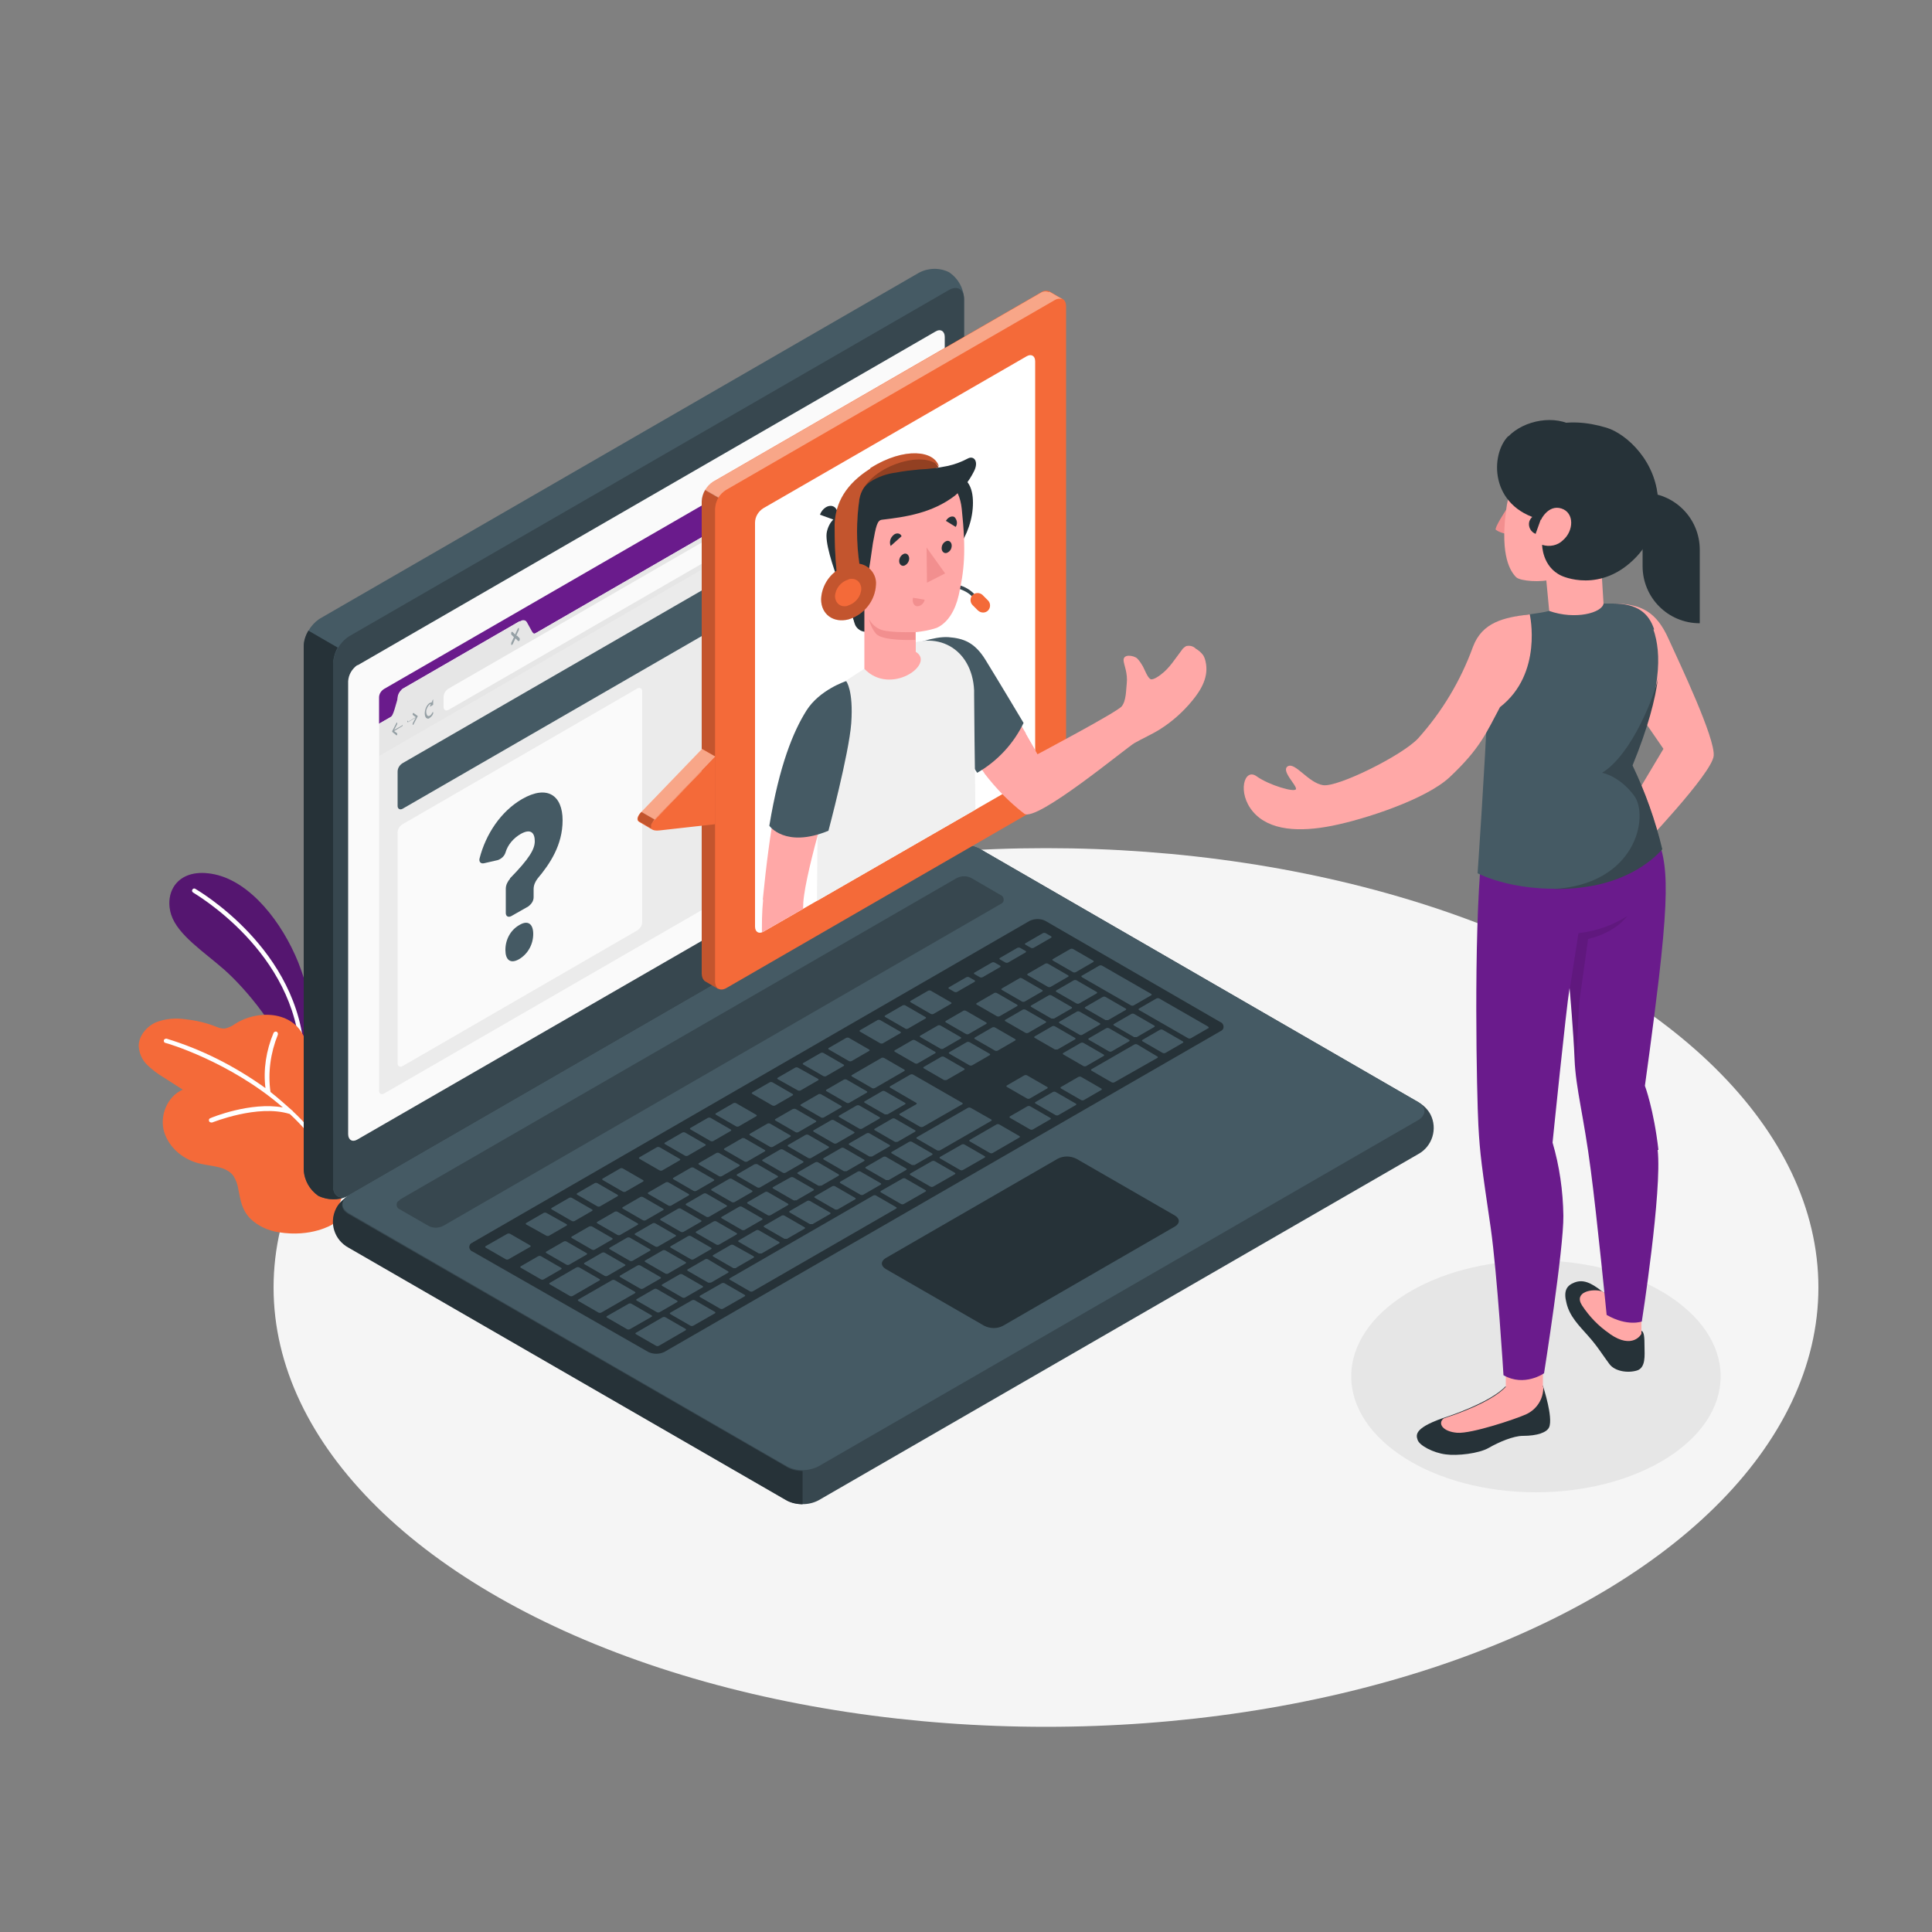 <?xml version="1.0" encoding="UTF-8"?>
<svg id="Layer_1" data-name="Layer 1" xmlns="http://www.w3.org/2000/svg" xmlns:xlink="http://www.w3.org/1999/xlink" version="1.1" viewBox="0 0 500 500">
  <rect x="0" y="0" width="500" height="500" fill="#808080" stroke="none"/>
  <defs>
    <style>
      .cls-1 {
        fill: #f5f5f5;
      }

      .cls-1, .cls-2, .cls-3, .cls-4, .cls-5, .cls-6, .cls-7, .cls-8, .cls-9, .cls-10, .cls-11, .cls-12, .cls-13, .cls-14, .cls-15, .cls-16, .cls-17, .cls-18, .cls-19, .cls-20 {
        stroke-width: 0px;
      }

      .cls-2, .cls-8, .cls-12, .cls-16, .cls-20 {
        isolation: isolate;
      }

      .cls-2, .cls-9 {
        fill: #455a64;
      }

      .cls-2, .cls-21 {
        opacity: .5;
      }

      .cls-3 {
        fill: #37474f;
      }

      .cls-4 {
        fill: #ebebeb;
      }

      .cls-5 {
        fill: #6a1b8c;
      }

      .cls-6 {
        fill: #f28f8f;
      }

      .cls-22 {
        clip-path: url(#clippath);
      }

      .cls-7, .cls-23 {
        fill: none;
      }

      .cls-8, .cls-12, .cls-13, .cls-16 {
        fill: #000;
      }

      .cls-8, .cls-24 {
        opacity: .2;
      }

      .cls-10 {
        fill: #263238;
      }

      .cls-11 {
        fill: #fafafa;
      }

      .cls-12 {
        opacity: .1;
      }

      .cls-14 {
        fill: #f0f0f0;
      }

      .cls-15 {
        fill: #f46a39;
      }

      .cls-16, .cls-20 {
        opacity: .4;
      }

      .cls-23 {
        stroke: #e0e0e0;
        stroke-miterlimit: 10;
        stroke-width: .7px;
      }

      .cls-17 {
        fill: #ffa8a7;
      }

      .cls-18, .cls-20 {
        fill: #fff;
      }

      .cls-19 {
        fill: #e6e6e6;
      }
    </style>
    <clipPath id="clippath">
      <path class="cls-7" d="M197.6,131.5l68.1-39.3c1.2-.7,2.2-.1,2.2,1.3v104.6c0,1.6-.9,3-2.2,3.8l-68.1,39.2c-1.2.7-2.2.1-2.2-1.3v-104.5c0-1.6.9-3,2.2-3.8Z"/>
    </clipPath>
  </defs>
  <g id="freepik--Floor--inject-178">
    <ellipse id="freepik--floor--inject-178" class="cls-1" cx="270.7" cy="333.2" rx="199.9" ry="113.7"/>
  </g>
  <g id="freepik--Shadow--inject-178">
    <ellipse id="freepik--shadow--inject-178" class="cls-19" cx="397.5" cy="356.2" rx="47.8" ry="30"/>
  </g>
  <g id="freepik--Plants--inject-178">
    <path class="cls-5" d="M81.9,269.2c-.6-6.9-2.2-13.7-4.7-20.1-4.2-10.4-12.3-20.8-21.6-22.8s-13.2,4.3-11.3,10.4c1.7,5.3,8.6,9.7,13.8,14.3s15,15.8,17.7,26.5l5.2.6.7-8.9Z"/>
    <g class="cls-24">
      <path class="cls-13" d="M81.9,269.2c-.6-6.9-2.2-13.7-4.7-20.1-4.2-10.4-12.3-20.8-21.6-22.8s-13.2,4.3-11.3,10.4c1.7,5.3,8.6,9.7,13.8,14.3s15,15.8,17.7,26.5l5.2.6.7-8.9Z"/>
    </g>
    <path class="cls-18" d="M78.3,274c-.3,0-.6-.2-.6-.6-1-27.1-27.5-42.2-27.7-42.4-.3-.2-.4-.5-.2-.8.2-.3.5-.3.7-.2.3.2,27.3,15.6,28.3,43.4,0,.3-.2.6-.6.6h0Z"/>
    <path class="cls-15" d="M86,316.9s-5.4,3.4-13.9,2c-2.7-.4-5.3-1.6-7.3-3.5-2.2-2.3-2.5-4.5-3.1-7.5-.2-1.3-.6-2.5-1.3-3.6-1.9-2.5-5.4-2.4-8.4-3.1-4.3-.9-8.2-4-9.5-8.2s.8-9.3,4.8-11l-5-3.2c-1.5-.9-3-2-4.3-3.3-1.3-1.3-2-3-2.1-4.8,0-2.6,2-5,4.4-6.1,2.5-1,5.2-1.2,7.8-.8,2.7.3,5.3.9,7.8,1.9.7.3,1.4.5,2.2.5,1-.2,1.9-.6,2.7-1.2,5.7-3.7,15-3.5,18,3.6.4,1,.7,2.2,1.2,3.2,1.8,3.8,6.7,2.7,10,4.5,2,1.3,3.4,3.4,3.7,5.8.6,3.8-.4,8.1-1.1,11.8s-1.6,7.2-2.6,10.7c-.8,2.9-1.7,5.8-2.7,8.7-.2.6-.7,3.2-1.2,3.5Z"/>
    <path class="cls-18" d="M89.4,308.1c-2.8-7.8-7.5-14.8-13.6-20.5,0-.1-.2-.2-.3-.3-1.8-1.6-3.6-3.2-5.5-4.7-.7-5,0-10.1,1.9-14.8.1-.3,0-.6-.3-.8-.3-.1-.6,0-.8.3-1.9,4.5-2.7,9.5-2.1,14.3-7.8-5.6-16.4-10-25.6-12.8-.3,0-.6.1-.7.4,0,.3,0,.6.4.7,0,0,0,0,0,0,.2,0,16.7,4.8,30.4,16.7-8.4-1.5-18.4,2.6-18.8,2.8-.3.1-.4.4-.3.7,0,.2.3.4.6.4,0,0,.1,0,.2,0,.1,0,11.8-4.8,20.1-2.2,6,5.5,10.6,12.4,13.5,20.1,0,.2.3.4.5.4h.2c.3-.1.4-.4.3-.7,0,0,0,0,0,0Z"/>
  </g>
  <g id="freepik--Device--inject-178">
    <g id="freepik--Laptop--inject-178">
      <path class="cls-3" d="M86.2,316.1c.2,2.8,1.7,5.3,4.1,6.7l113.4,65.5c2.5,1.3,5.6,1.3,8.1,0l155.2-89.6c3.7-2,5.1-6.6,3.2-10.3-.7-1.3-1.8-2.4-3.2-3.2l-113.4-65.5c-2.5-1.3-5.5-1.3-8.1,0l-155.2,89.6c-2.3,1.5-3.9,4-4.1,6.7Z"/>
      <path class="cls-10" d="M207.7,380.5v8.8c-1.4,0-2.8-.3-4-.9l-113.5-65.5c-3.7-2-5.1-6.5-3.2-10.2.6-1.2,1.6-2.2,2.8-2.9-1.8,1.3-1.7,3.2.4,4.4l113.5,65.5c1.2.7,2.6,1,4,1Z"/>
      <path class="cls-9" d="M82.4,309.5c-2.3-1.6-3.7-4.1-3.8-6.9v-135.4c.2-2.8,1.7-5.4,4-7l155.2-89.6c2.4-1.3,5.4-1.4,7.9-.1,2.3,1.6,3.7,4.1,3.8,6.9v135.4c-.2,2.8-1.7,5.4-4,7l-155.2,89.6c-2.4,1.3-5.4,1.3-7.9.1Z"/>
      <path class="cls-10" d="M89.8,309.6c-2.4,1.1-5,1-7.4-.1-2.3-1.6-3.7-4.1-3.8-6.9v-135.4c0-1.4.5-2.8,1.2-4l7.6,4.4h0c-.7,1.2-1.1,2.6-1.2,4v135.4c0,2.4,1.6,3.5,3.6,2.6Z"/>
      <path class="cls-3" d="M86.2,171.7v135.3c0,2.6,1.9,3.6,4.1,2.3l155.2-89.6c2.4-1.6,3.9-4.2,4-7V77.4c0-2.6-1.8-3.6-4-2.3l-155.2,89.6c-2.4,1.6-3.9,4.2-4.1,7Z"/>
      <path class="cls-9" d="M90.3,314l113.4,65.5c2.5,1.3,5.5,1.3,8.1,0l155.2-89.6c2.2-1.3,2.2-3.4,0-4.7l-113.4-65.5c-2.5-1.3-5.5-1.3-8.1,0l-155.2,89.6c-2.2,1.3-2.2,3.4,0,4.7Z"/>
      <path class="cls-11" d="M92.5,172.2l149.6-86.4c1.3-.8,2.4-.1,2.4,1.4v117.2c0,1.7-1,3.3-2.4,4.2l-149.6,86.3c-1.3.8-2.4.1-2.4-1.4v-117.2c.1-1.7,1-3.2,2.4-4.2Z"/>
      <path class="cls-3" d="M103.4,310.5l144.1-83.2c1.3-.7,2.8-.7,4,0l7.4,4.3c.6.2,1,.9.8,1.6-.1.4-.4.6-.8.8l-144.1,83.2c-1.3.7-2.8.7-4,0l-7.3-4.2c-.6-.2-1-.9-.8-1.6.1-.4.4-.6.8-.8Z"/>
      <path class="cls-10" d="M122.4,321.5l144.1-83.2c1.3-.6,2.8-.6,4,0l45.3,26.2c.6.2,1,.9.8,1.6-.1.4-.4.6-.8.8l-143.9,83c-1.3.6-2.8.6-4.1,0l-45.5-26c-.6-.2-1-.9-.8-1.5.1-.4.4-.7.8-.8Z"/>
      <path class="cls-9" d="M251.6,275.7l4.5-2.6c.2-.1.2-.3,0-.4l-5.2-3c-.2-.1-.5-.1-.7,0l-4.5,2.6c-.2.1-.2.3,0,.4l5.2,3c.2.1.5.1.7,0ZM242.7,265.4l-4.5,2.6c-.2.1-.2.3,0,.4l5.2,3c.2.1.5.1.7,0l4.5-2.6c.2-.1.2-.3,0-.4l-5.2-3c-.2-.1-.5-.1-.7,0h0ZM228.1,273.8l-7.6,4.4c-.2.1-.2.3,0,.4l5.2,3c.2.1.5.1.7,0l7.6-4.4c.2-.1.2-.3,0-.4l-5.2-3c-.2-.1-.5-.1-.8,0ZM236.1,269.2l-4.5,2.6c-.2.1-.2.3,0,.4l5.2,3c.2.1.5.1.7,0l4.5-2.6c.2-.1.2-.3,0-.4l-5.2-3c-.2-.1-.5-.1-.7,0ZM218.4,279.4l-4.5,2.6c-.2.1-.2.3,0,.4l5.2,3c.2.1.5.1.7,0l4.5-2.6c.2-.1.2-.3,0-.4l-5.2-3c-.2-.1-.5-.1-.7,0h0ZM211.8,283.2l-4.5,2.6c-.2.1-.2.3,0,.4l5.2,3c.2.1.5.1.7,0l4.5-2.6c.2-.1.2-.3,0-.4l-5.2-3c-.2-.1-.5-.1-.8,0h0ZM232.3,295.5l4.5-2.6c.2-.1.2-.3,0-.4l-5.2-3c-.2-.1-.5-.1-.7,0l-4.5,2.6c-.2.1-.2.3,0,.4l5.2,3c.2.1.5,0,.7,0h0ZM225.7,299.3l4.5-2.6c.2-.1.2-.3,0-.4l-5.2-3c-.2-.1-.5-.1-.7,0l-4.5,2.6c-.2.1-.2.3,0,.4l5.2,3c.2,0,.5,0,.7,0h0ZM219.1,303.1l4.5-2.6c.2-.1.2-.3,0-.4l-5.2-3c-.2-.1-.5-.1-.7,0l-4.5,2.6c-.2.1-.2.3,0,.4l5.2,3c.2,0,.5,0,.7,0h0ZM212.5,306.9l4.5-2.6c.2-.1.2-.3,0-.4l-5.3-3.1c-.2-.1-.5-.1-.7,0l-4.5,2.6c-.2.1-.2.3,0,.4l5.2,3c.2.1.5.1.8,0h0ZM245,279.5l4.5-2.6c.2-.1.2-.3,0-.4l-5.2-3c-.2-.1-.5-.1-.7,0l-4.5,2.6c-.2.1-.2.3,0,.4l5.2,3c.2.1.5,0,.7,0h0ZM238.9,291.6l10.1-5.8c.2-.1.2-.3,0-.4l-12.7-7.3c-.2-.1-.5-.1-.7,0l-5.2,3c-.2.1-.2.3,0,.4l6.7,3.9c.2.1.2.3,0,.4l-4.2,2.4c-.2.1-.2.3,0,.4l5.2,3c.2.1.5.1.8,0h0ZM205.2,287l-4.5,2.6c-.2.1-.2.3,0,.4l5.2,3c.2.1.5.1.7,0l4.5-2.6c.2-.1.2-.3,0-.4l-5.2-3c-.2-.1-.5,0-.7,0h0ZM198.6,290.8l-4.5,2.6c-.2.1-.2.3,0,.4l5.2,3c.2.1.5.1.7,0l4.5-2.6c.2-.1.2-.3,0-.4l-5.2-3c-.2-.1-.5-.1-.7,0h0ZM165.7,333.5c.2.1.5.1.7,0l4.5-2.6c.2-.1.2-.3,0-.4l-5.2-3c-.2-.1-.5-.1-.7,0l-4.5,2.6c-.2.1-.2.3,0,.4l5.2,3ZM145.9,321.3l-4.5,2.6c-.2.1-.2.3,0,.4l5.2,3c.2.1.5.1.7,0l4.5-2.6c.2-.1.2-.3,0-.4l-5.2-3c-.2-.1-.5-.1-.7,0ZM156.5,330.2c.2.1.5.1.7,0l4.5-2.6c.2-.1.2-.3,0-.4l-5.2-3c-.2-.1-.5-.1-.7,0l-4.5,2.6c-.2.1-.2.3,0,.4l5.2,3ZM177.3,335.8l4.5-2.6c.2-.1.2-.3,0-.4l-5.2-3c-.2-.1-.5-.1-.7,0l-4.5,2.6c-.2.1-.2.3,0,.4l5.2,3c.2.1.5.1.7,0h0ZM170,339.6c.2.1.5.1.7,0l4.5-2.6c.2-.1.2-.3,0-.4l-5.2-3c-.2-.1-.5-.1-.7,0l-4.5,2.6c-.2.1-.2.3,0,.4l5.2,3ZM152.5,317.4l-4.5,2.6c-.2.1-.2.3,0,.4l5.2,3c.2.1.5.1.7,0l4.5-2.6c.2-.1.2-.3,0-.4l-5.2-3c-.2-.1-.5,0-.7,0h0ZM185.4,298.4l-4.5,2.6c-.2.1-.2.3,0,.4l5.2,3c.2.1.5.1.7,0l4.5-2.6c.2-.1.2-.3,0-.4l-5.2-3c-.2-.1-.5-.1-.7,0h0ZM159.1,313.6l-4.5,2.6c-.2.1-.2.3,0,.4l5.2,3c.2.1.5.1.7,0l4.5-2.6c.2-.1.2-.3,0-.4l-5.2-3c-.2-.1-.5-.1-.7,0ZM192,294.6l-4.5,2.6c-.2.1-.2.3,0,.4l5.2,3c.2.1.5.1.7,0l4.5-2.6c.2-.1.2-.3,0-.4l-5.2-3c-.2-.1-.5-.1-.8,0h0ZM178.8,302.2l-4.5,2.6c-.2.1-.2.3,0,.4l5.2,3c.2.1.5.1.7,0l4.5-2.6c.2-.1.2-.3,0-.4l-5.2-3c-.2-.1-.5-.1-.7,0h0ZM172.3,306l-4.5,2.6c-.2.1-.2.3,0,.4l5.2,3c.2.1.5.1.7,0l4.5-2.6c.2-.1.2-.3,0-.4l-5.2-3c-.2-.1-.5-.1-.7,0h0ZM165.7,309.8l-4.5,2.6c-.2.1-.2.3,0,.4l5.2,3c.2.1.5.1.7,0l4.5-2.6c.2-.1.2-.3,0-.4l-5.2-3c-.2-.1-.5-.1-.7,0h0ZM199.4,314.5l4.5-2.6c.2-.1.2-.3,0-.4l-5.2-3c-.2-.1-.5-.1-.7,0l-4.5,2.6c-.2.1-.2.3,0,.4l5.2,3c.2.1.5.1.7,0h0ZM257.3,257l-4.5,2.6c-.2.1-.2.3,0,.4l5.2,3c.2.1.5.1.7,0l4.5-2.6c.2-.1.2-.3,0-.4l-5.2-3c-.2-.1-.5-.1-.8,0h0ZM249.3,261.6l-4.5,2.6c-.2.1-.2.3,0,.4l5.2,3c.2.1.5.1.7,0l4.5-2.6c.2-.1.2-.3,0-.4l-5.2-3c-.2-.1-.5-.1-.8,0h0ZM263.8,253.2l-4.5,2.6c-.2.1-.2.3,0,.4l5.2,3c.2.1.5.1.7,0l4.5-2.6c.2-.1.2-.3,0-.4l-5.2-3c-.2-.1-.5-.2-.7,0h0ZM229.7,288.4l4.5-2.6c.2-.1.2-.3,0-.4l-5.2-3c-.2-.1-.5-.1-.7,0l-4.5,2.6c-.2.1-.2.3,0,.4l5.2,3c.2,0,.5,0,.7,0h0ZM271.2,249.4c-.2-.1-.5-.1-.7,0l-4.5,2.6c-.2.1-.2.3,0,.4l5.2,3c.2.1.5.1.7,0l4.5-2.6c.2-.1.2-.3,0-.4l-5.2-3ZM206,310.7l4.5-2.6c.2-.1.2-.3,0-.4l-5.2-3c-.2-.1-.5-.1-.7,0l-4.5,2.5c-.2.1-.2.3,0,.4l5.2,3c.2.1.5.1.7,0h0ZM286.8,264l4.5-2.6c.2-.1.2-.3,0-.4l-5.2-3c-.2-.1-.5-.1-.7,0l-4.5,2.6c-.2.1-.2.3,0,.4l5.2,3c.2,0,.5,0,.7,0h0ZM272.8,263.6l4.5-2.6c.2-.1.2-.3,0-.4l-5.2-3c-.2-.1-.5-.1-.7,0l-4.5,2.6c-.2.1-.2.3,0,.4l5.2,3c.2,0,.5,0,.7,0h0ZM278.6,253.7c-.2-.1-.5-.1-.7,0l-4.5,2.6c-.2.1-.2.3,0,.4l5.2,3c.2.1.5.1.7,0l4.5-2.6c.2-.1.2-.3,0-.4l-5.2-3ZM280,252.9l12.7,7.3c.2.1.5.1.7,0l4.5-2.6c.2-.1.2-.3,0-.4l-12.7-7.3c-.2-.1-.5-.1-.7,0l-4.5,2.6c-.2,0-.2.2,0,.4h0ZM264.7,261.3l-4.5,2.6c-.2.1-.2.3,0,.4l5.2,3c.2.1.5.1.7,0l4.5-2.6c.2-.1.2-.3,0-.4l-5.2-3c-.2-.1-.5-.1-.8,0h0ZM215.1,289.9l-4.5,2.6c-.2.1-.2.3,0,.4l5.2,3c.2.1.5.1.7,0l4.5-2.6c.2-.1.2-.3,0-.4l-5.2-3c-.2-.1-.5-.1-.7,0ZM279.4,267.8c.2.1.5.1.7,0l4.5-2.6c.2-.1.2-.3,0-.4l-5.2-3c-.2-.1-.5-.1-.7,0l-4.5,2.6c-.2.1-.2.3,0,.4l5.2,3ZM221.7,286.1l-4.5,2.6c-.2.1-.2.3,0,.4l5.2,3c.2.1.5.1.7,0l4.5-2.6c.2-.1.2-.3,0-.4l-5.2-3c-.2-.1-.5-.1-.7,0ZM172.2,329.6c.2.1.5.1.7,0l4.5-2.6c.2-.1.2-.3,0-.4l-5.2-3c-.2-.1-.5-.1-.7,0l-4.5,2.6c-.2.1-.2.3,0,.4l5.2,3ZM162.3,320.3l-4.5,2.6c-.2.1-.2.3,0,.4l5.2,3c.2.1.5.1.7,0l4.5-2.6c.2-.1.2-.3,0-.4l-5.2-3c-.2-.1-.5-.1-.7,0ZM179.5,325.9l4.5-2.6c.2-.1.2-.3,0-.4l-5.2-3c-.2-.1-.5-.1-.7,0l-4.5,2.6c-.2.1-.2.3,0,.4l5.2,3c.2.1.5.1.7,0ZM186.1,322.1l4.5-2.6c.2-.1.2-.3,0-.4l-5.2-3c-.2-.1-.5-.1-.7,0l-4.5,2.6c-.2.1-.2.3,0,.4l5.2,3c.2.1.5.1.7,0h0ZM192.7,318.3l4.5-2.6c.2-.1.2-.3,0-.4l-5.2-3c-.2-.1-.5-.1-.7,0l-4.5,2.6c-.2.1-.2.3,0,.4l5.2,3c.2.1.5.1.8,0h0ZM168.9,316.6l-4.5,2.6c-.2.1-.2.3,0,.4l5.2,3c.2.1.5.1.7,0l4.5-2.6c.2-.1.2-.3,0-.4l-5.2-3c-.2-.1-.5-.1-.7,0h0ZM175.5,312.8l-4.5,2.6c-.2.1-.2.3,0,.4l5.2,3c.2.1.5.1.7,0l4.5-2.6c.2-.1.2-.3,0-.4l-5.2-3c-.2-.1-.5-.1-.7,0h0ZM201.9,297.5l-4.5,2.6c-.2.1-.2.3,0,.4l5.2,3c.2.1.5.1.7,0l4.5-2.6c.2-.1.2-.3,0-.4l-5.2-3c-.2-.1-.5-.1-.7,0ZM195.3,301.3l-4.5,2.6c-.2.1-.2.3,0,.4l5.2,3c.2.1.5.1.7,0l4.5-2.6c.2-.1.2-.3,0-.4l-5.2-3c-.2-.1-.5,0-.7,0h0ZM208.5,293.7l-4.5,2.6c-.2.1-.2.3,0,.4l5.2,3c.2.1.5.1.7,0l4.5-2.6c.2-.1.2-.3,0-.4l-5.2-3c-.2-.1-.5-.1-.7,0h0ZM182.1,308.9l-4.5,2.6c-.2.1-.2.3,0,.4l5.2,3c.2.1.5.1.7,0l4.5-2.6c.2-.1.2-.3,0-.4l-5.2-3c-.2-.1-.5-.1-.7,0h0ZM188.7,305.1l-4.5,2.6c-.2.1-.2.3,0,.4l5.2,3c.2.1.5.1.7,0l4.5-2.6c.2-.1.2-.3,0-.4l-5.2-3c-.2-.1-.5-.1-.7,0h0ZM183.9,332l4.5-2.6c.2-.1.2-.3,0-.4l-5.2-3.1c-.2-.1-.5-.1-.7,0l-4.5,2.6c-.2.1-.2.3,0,.4l5.2,3c.2.1.5.1.8,0h0ZM145.2,328.1l-5.2-3c-.2-.1-.5-.1-.7,0l-4.5,2.6c-.2.1-.2.3,0,.4l5.2,3c.2.1.5.1.7,0l4.5-2.6c.2-.1.2-.3,0-.4h0ZM155.1,331l-5.2-3c-.2-.1-.5-.1-.7,0l-6.9,4c-.2.1-.2.3,0,.4l5.2,3c.2.1.5.1.7,0l6.9-4c.3-.1.2-.3,0-.4h0ZM137.2,322.3l-5.2-3c-.2-.1-.5-.1-.7,0l-5.6,3.2c-.2.1-.2.3,0,.4l5.2,3c.2.1.5.1.7,0l5.6-3.2c.2-.1.2-.3,0-.4h0ZM141.4,319.8c.2.1.5.1.7,0l4.5-2.6c.2-.1.2-.3,0-.4l-5.2-2.9c-.2-.1-.5-.1-.7,0l-4.5,2.6c-.2.1-.2.3,0,.4l5.2,2.9ZM164.3,334.3l-5.2-3c-.2-.1-.5-.1-.7,0l-8.7,5c-.2.1-.2.3,0,.4l5.2,3c.2.1.5.1.7,0l8.7-5c.2-.1.2-.3,0-.4ZM168.6,340.4l-5.2-3c-.2-.1-.5-.1-.7,0l-5.6,3.2c-.2.1-.2.3,0,.4l5.2,3c.2.1.5.1.7,0l5.6-3.2c.2-.1.2-.3,0-.4h0ZM190.5,291.5c.2.1.5.1.7,0l4.5-2.6c.2-.1.2-.3,0-.4l-5.2-3c-.2-.1-.5-.1-.7,0l-4.5,2.6c-.2.1-.2.3,0,.4l5.2,3ZM177.3,299.1c.2.1.5.1.7,0l4.5-2.6c.2-.1.2-.3,0-.4l-5.2-3c-.2-.1-.5-.1-.7,0l-4.5,2.6c-.2.1-.2.3,0,.4l5.2,3ZM148,316c.2.1.5.1.7,0l4.5-2.6c.2-.1.2-.3,0-.4l-5.2-3c-.2-.1-.5-.1-.7,0l-4.5,2.6c-.2.1-.2.3,0,.4l5.2,3ZM183.9,295.3c.2.1.5.1.7,0l4.5-2.6c.2-.1.2-.3,0-.4l-5.2-3c-.2-.1-.5-.1-.7,0l-4.5,2.6c-.2.1-.2.3,0,.4l5.2,3ZM170.7,302.9c.2.1.5.1.7,0l4.5-2.6c.2-.1.2-.3,0-.4l-5.2-3c-.2-.1-.5-.1-.7,0l-4.5,2.6c-.2.1-.2.3,0,.4l5.2,3ZM172.2,340.9c-.2-.1-.5-.1-.7,0l-6.9,4c-.2.1-.2.3,0,.4l5.2,3c.2.1.5.1.7,0l6.9-4c.2-.1.2-.3,0-.4l-5.2-3ZM161.2,308.4c.2.1.5.1.7,0l4.5-2.6c.2-.1.2-.3,0-.4l-5.2-3c-.2-.1-.5-.1-.7,0l-4.5,2.6c-.2.1-.2.3,0,.4l5.2,3ZM154.6,312.2c.2.1.5.1.7,0l4.5-2.6c.2-.1.2-.3,0-.4l-5.2-3c-.2-.1-.5-.1-.7,0l-4.5,2.6c-.2.1-.2.3,0,.4l5.2,3ZM294.3,270.3c-.2-.1-.5-.1-.7,0l-11.1,6.4c-.2.1-.2.3,0,.4l5.2,3c.2.1.5.1.7,0l11.1-6.3c.2-.1.2-.3,0-.4l-5.2-3.1ZM279.8,278.7c-.2-.1-.5-.1-.7,0l-4.5,2.6c-.2.1-.2.3,0,.4l5.2,3c.2.1.5.1.7,0l4.5-2.6c.2-.1.2-.3,0-.4l-5.2-3ZM190.5,328.1l4.5-2.6c.2-.1.2-.3,0-.4l-5.2-2.9c-.2-.1-.5-.1-.7,0l-4.5,2.6c-.2.1-.2.3,0,.4l5.2,3c.2,0,.5,0,.7,0h0ZM266.6,286.3c-.2-.1-.5-.1-.7,0l-4.5,2.6c-.2.1-.2.3,0,.4l5.2,3c.2.1.5.1.7,0l4.5-2.6c.2-.1.2-.3,0-.4l-5.2-3ZM300.9,266.5c-.2-.1-.5-.1-.7,0l-4.5,2.6c-.2.1-.2.3,0,.4l5.2,3c.2.1.5.1.7,0l4.5-2.6c.2-.1.2-.3,0-.4l-5.2-3ZM312.7,265.7l-12.7-7.3c-.2-.1-.5-.1-.7,0l-4.5,2.6c-.2.1-.2.3,0,.4l12.7,7.3c.2.1.5.1.7,0l4.5-2.6c.2,0,.2-.2,0-.3h0ZM241.9,300.5c-.2-.1-.5-.1-.7,0l-5.6,3.2c-.2.1-.2.3,0,.4l5.2,3c.2.1.5.1.7,0l5.6-3.2c.2-.1.2-.3,0-.4l-5.2-3ZM258.6,291c-.2-.1-.5-.1-.7,0l-6.9,4c-.2.1-.2.3,0,.4l5.2,3c.2.1.5.1.7,0l6.9-4c.2-.1.2-.3,0-.4l-5.2-3ZM226.7,309.4c-.2-.1-.5-.1-.7,0l-37.1,21.4c-.2.1-.2.3,0,.4l5.2,3c.2.1.5.1.7,0l37.1-21.4c.2-.1.2-.3,0-.4l-5.2-3ZM187.5,332.1c-.2-.1-.5-.1-.7,0l-5.6,3.2c-.2.1-.2.3,0,.4l5.2,3c.2.1.5.1.7,0l5.6-3.2c.2-.1.2-.3,0-.4l-5.2-3ZM234.3,305c-.2-.1-.5-.1-.7,0l-5.6,3.2c-.2.1-.2.3,0,.4l5.2,3c.2.1.5.1.7,0l5.6-3.2c.2-.1.2-.3,0-.4l-5.2-3ZM179.8,336.5c-.2-.1-.5-.1-.7,0l-5.6,3.2c-.2.1-.2.3,0,.4l5.2,3c.2.1.5.1.7,0l5.6-3.2c.2-.1.2-.3,0-.4l-5.2-3ZM249.6,296.2c-.2-.1-.5-.1-.7,0l-5.6,3.2c-.2.1-.2.3,0,.4l5.2,3c.2.1.5.1.7,0l5.6-3.2c.2-.1.2-.3,0-.4l-5.2-3ZM273.2,282.6c-.2-.1-.5-.1-.7,0l-4.5,2.6c-.2.1-.2.3,0,.4l5.2,3c.2.1.5.1.7,0l4.5-2.6c.2-.1.2-.3,0-.4l-5.2-3ZM287.7,272.1l4.5-2.6c.2-.1.2-.3,0-.4l-5.2-3c-.2-.1-.5-.1-.7,0l-4.5,2.6c-.2.1-.2.3,0,.4l5.2,3c.2.1.5.1.7,0h0ZM258.2,271.9l4.5-2.6c.2-.1.2-.3,0-.4l-5.2-3c-.2-.1-.5-.1-.7,0l-4.5,2.6c-.2.1-.2.3,0,.4l5.2,3c.2.1.5.1.7,0h0ZM243.3,297.7l13.2-7.6c.2-.1.2-.3,0-.4l-5.3-3c-.2-.1-.5-.1-.7,0l-13.2,7.6c-.2.1-.2.3,0,.4l5.2,3c.2.1.5.1.8,0h0ZM280.4,275.9c.2.1.5.1.7,0l4.5-2.6c.2-.1.2-.3,0-.4l-5.2-3c-.2-.1-.5-.1-.7,0l-4.5,2.6c-.2.1-.2.3,0,.4l5.2,3ZM273.7,271.6l4.5-2.6c.2-.1.2-.3,0-.4l-5.2-3c-.2-.1-.5-.1-.7,0l-4.5,2.6c-.2.1-.2.3,0,.4l5.2,3c.2,0,.4,0,.6,0h0ZM236.7,301.5l4.5-2.6c.2-.1.2-.3,0-.4l-5.2-3c-.2-.1-.5-.1-.7,0l-4.5,2.6c-.2.1-.2.3,0,.4l5.2,3c.2,0,.4,0,.6,0h0ZM265.8,284.3c.2.1.5.1.7,0l4.5-2.6c.2-.1.2-.3,0-.4l-5.2-3c-.2-.1-.5-.1-.7,0l-4.5,2.6c-.2.1-.2.3,0,.4l5.2,3ZM203.7,320.6l4.5-2.6c.2-.1.2-.3,0-.4l-5.2-3c-.2-.1-.5-.1-.7,0l-4.5,2.6c-.2.1-.2.3,0,.4l5.2,3c.2,0,.4,0,.7,0h0ZM210.3,316.8l4.5-2.6c.2-.1.2-.3,0-.4l-5.2-3c-.2-.1-.5-.1-.7,0l-4.5,2.6c-.2.1-.2.3,0,.4l5.2,3c.2,0,.4,0,.6,0h0ZM197.1,324.4l4.5-2.6c.2-.1.2-.3,0-.4l-5.2-3c-.2-.1-.5-.1-.7,0l-4.5,2.6c-.2.1-.2.3,0,.4l5.2,3c.2,0,.4,0,.6,0h0ZM223.4,309.2l4.5-2.6c.2-.1.2-.3,0-.4l-5.2-3c-.2-.1-.5-.1-.7,0l-4.5,2.6c-.2.1-.2.3,0,.4l5.2,3c.2.1.5.1.7,0ZM216.8,313l4.5-2.6c.2-.1.2-.3,0-.4l-5.2-3c-.2-.1-.5-.1-.7,0l-4.5,2.6c-.2.1-.2.3,0,.4l5.2,3c.2.1.5,0,.7,0h0ZM230,305.4l4.5-2.6c.2-.1.2-.3,0-.4l-5.2-3c-.2-.1-.5-.1-.7,0l-4.5,2.6c-.2.1-.2.3,0,.4l5.2,3c.2,0,.5,0,.7,0h0ZM260.2,249.1c.2.1.5.1.7,0l4.5-2.6c.2-.1.2-.3,0-.4l-1.4-.8c-.2-.1-.5-.1-.7,0l-4.5,2.6c-.2.1-.2.3,0,.4l1.4.8ZM227.8,270c.2.1.5.1.7,0l4.5-2.6c.2-.1.2-.3,0-.4l-5.2-3c-.2-.1-.5-.1-.7,0l-4.5,2.6c-.2.1-.2.3,0,.4l5.2,3ZM240.9,262.4c.2.1.5.1.7,0l4.5-2.6c.2-.1.2-.3,0-.4l-5.2-3c-.2-.1-.5-.1-.7,0l-4.5,2.6c-.2.1-.2.3,0,.4l5.2,3ZM219.7,274.6c.2.1.5.1.7,0l4.5-2.6c.2-.1.2-.3,0-.4l-5.2-3c-.2-.1-.5-.1-.7,0l-4.5,2.6c-.2.1-.2.3,0,.4l5.2,3ZM234.3,266.2c.2.1.5.1.7,0l4.5-2.6c.2-.1.2-.3,0-.4l-5.2-3c-.2-.1-.5-.1-.7,0l-4.5,2.6c-.2.1-.2.3,0,.4l5.2,3ZM206.5,282.2c.2.1.5.1.7,0l4.5-2.6c.2-.1.2-.3,0-.4l-5.2-2.9c-.2-.1-.5-.1-.7,0l-4.5,2.6c-.2.1-.2.3,0,.4l5.2,2.9ZM213.1,278.5c.2.1.5.1.7,0l4.5-2.6c.2-.1.2-.3,0-.4l-5.2-3c-.2-.1-.5-.1-.7,0l-4.5,2.6c-.2.1-.2.3,0,.4l5.2,3ZM247,256.7c.2.1.5.1.7,0l4.5-2.6c.2-.1.2-.3,0-.4l-1.4-.8c-.2-.1-.5-.1-.7,0l-4.5,2.6c-.2.1-.2.3,0,.4l1.4.8ZM266.8,245.3c.2.1.5.1.7,0l4.5-2.6c.2-.1.2-.3,0-.4l-1.4-.8c-.2-.1-.5-.1-.7,0l-4.5,2.6c-.2.1-.2.3,0,.4l1.4.8ZM277.7,251.6c.2.1.5.1.7,0l4.5-2.6c.2-.1.2-.3,0-.4l-5.2-3c-.2-.1-.5-.1-.7,0l-4.5,2.6c-.2.1-.2.3,0,.4l5.2,3ZM294.2,268.4l4.5-2.6c.2-.1.2-.3,0-.4l-5.2-3c-.2-.1-.5-.1-.7,0l-4.5,2.6c-.2.1-.2.3,0,.4l5.2,3c.2,0,.5,0,.7,0h0ZM253.6,252.9c.2.1.5.1.7,0l4.5-2.6c.2-.1.2-.3,0-.4l-1.4-.8c-.2-.1-.5-.1-.7,0l-4.5,2.6c-.2.1-.2.3,0,.4l1.4.8ZM199.9,286.1c.2.1.5.1.7,0l4.5-2.6c.2-.1.2-.3,0-.4l-5.2-3c-.2-.1-.5-.1-.7,0l-4.5,2.6c-.2.1-.2.3,0,.4l5.2,3Z"/>
      <path class="cls-10" d="M229.2,325.6l44.5-25.7c1.5-.8,3.3-.8,4.9,0l25.5,14.7c1.3.8,1.3,2,0,2.8l-44.5,25.7c-1.5.8-3.3.8-4.9,0l-25.5-14.7c-1.3-.8-1.3-2,0-2.8Z"/>
      <g id="freepik--Window--inject-178">
        <path class="cls-5" d="M238.9,99.2v6.8l-101.3,58.5c-.7.4-1.3,0-1.3-.7v-2.4c-.5-.2-1.2-.4-1.8-.6l-30.3,17.5c-.7.5-1.2,1.3-1.3,2.2v2.6c0,.9-.5,1.7-1.3,2.2l-3.5,2v-6.8c0-.9.5-1.7,1.3-2.2l138.2-79.8c.7-.4,1.3,0,1.3.7Z"/>
        <path class="cls-4" d="M238.9,201c0,.9-.5,1.7-1.3,2.2l-138.2,79.8c-.7.4-1.3,0-1.3-.7v-95l3.5-2c.7-.4,1.9-6.6,2.5-7l30.3-17.5c.7-.4,2.4,4.1,3.1,3.7l101.3-58.5v95h0Z"/>
        <path class="cls-11" d="M104.2,213.3l60.7-35.1c.7-.4,1.3,0,1.3.7v59.7c0,.9-.5,1.7-1.3,2.2l-60.7,35.1c-.7.4-1.3,0-1.3-.7v-59.7c0-.9.5-1.7,1.3-2.2Z"/>
        <path class="cls-9" d="M104.2,197.5l128.7-74.3c.7-.4,1.3,0,1.3.7v8.9c0,.9-.5,1.7-1.3,2.2l-128.7,74.3c-.7.4-1.3,0-1.3-.7v-8.9c0-.9.5-1.7,1.3-2.2Z"/>
        <path class="cls-11" d="M186.4,157.1v2.4c0,.5.3.7.8.4l37.4-21.6v-4.1l-37.4,21.6c-.4.3-.7.8-.8,1.3Z"/>
        <path class="cls-15" d="M228.6,131.9c.4-.2.8,0,.8.4v2.4c0,.5-.3,1-.8,1.3l-4,2.3v-4.1l4-2.3Z"/>
        <path class="cls-11" d="M228.3,135.1h-.5c0-.3,0-.5,0-.7,0-.4-.1-.7-.4-.9-.2-.1-.5-.1-.7,0-.6.4-.9,1.1-.9,1.9,0,.4.1.7.4.9,0,0,.2,0,.3,0,.1,0,.3,0,.4-.1.3-.2.6-.6.7-.9h.4c0,.1,0,.1,0,.1,0,0,.1,0,.2-.1,0,0,0-.2,0-.2ZM226.9,136c0,0-.2,0-.3,0-.2-.2-.3-.4-.2-.7,0-.6.3-1.2.7-1.6,0,0,.1,0,.2,0,0,0,0,0,.1,0,.2,0,.2.3.2.7,0,.6-.2,1.2-.7,1.6h0Z"/>
        <path class="cls-19" d="M238.9,106v8.3l-140.7,81.3v-8.3l2.6-1.5c.7-.4.9-1,1.3-2.2l.9-3.1c.1-.9.6-1.7,1.3-2.2l30.3-17.5c.5-.4,1.2-.4,1.6,0,0,.1.2.2.2.3l1.1,2c.4.7.6,1.1,1.3.7l100.2-57.8Z"/>
        <path class="cls-9" d="M232.9,103.4c.9-.5,1.6-.1,1.6.9,0,1.1-.6,2.2-1.6,2.8-.9.5-1.6,0-1.6-.9,0-1.1.7-2.2,1.6-2.8Z"/>
        <path class="cls-9" d="M227.2,106.7c.9-.5,1.6-.1,1.6.9,0,1.1-.6,2.2-1.6,2.8-.9.5-1.6,0-1.6-.9,0-1.1.6-2.2,1.6-2.8Z"/>
        <path class="cls-9" d="M221.4,110.1c.9-.5,1.6-.1,1.6.9,0,1.1-.6,2.2-1.6,2.8-.9.5-1.6,0-1.6-.9,0-1.1.6-2.2,1.6-2.8Z"/>
        <path class="cls-2" d="M104,187.8l-2,1.1.8-1.5c0-.1,0-.2,0-.4,0,0-.2,0-.2.1l-1.1,2.1h0c0,.1,0,.1,0,.2,0,0,0,0,0,0h0s1.1.9,1.1.9c0,0,0,0,.1,0,0,0,0,0,.1-.2,0-.1,0-.2,0-.3l-.8-.6,2-1.2c.1,0,.2-.2.2-.3,0,0,0-.1-.2,0Z"/>
        <path class="cls-2" d="M105.6,186.8l2-1.2-.8-.6c0,0,0-.2,0-.3s.2-.2.2-.2l1.1.8h0s0,0,0,0c0,0,0,0,0,.1h0s0,0,0,0h0l-1.1,2.1s0,0-.1.1c0,0,0,0-.1,0,0-.1,0-.2,0-.4l.8-1.5-2,1.2c0,0-.2,0-.2-.1,0-.1,0-.2.2-.3Z"/>
        <path class="cls-2" d="M112.2,181.1c0-.1-.1-.1-.2,0l-.3.7c-.5,0-1,.4-1.4,1.2-.5,1.1-.5,2.3,0,2.8.3.2.6.3.9,0,.4-.3.7-.6.9-1.1,0-.1,0-.3,0-.4s-.2,0-.2.1c-.4.8-.9,1.1-1.3.8-.4-.6-.4-1.4,0-2.1.3-.6.6-.9.9-.9l-.2.5c0,.1,0,.3,0,.2l.8-.5c0,0,0-.1,0-.2v-1.2Z"/>
        <path class="cls-2" d="M133.6,164.5l.7-1.5c0-.1,0-.3,0-.5,0,0-.2,0-.3.2l-.7,1.5-.7-.7c0,0-.2,0-.3.2,0,.1,0,.3,0,.5l.7.7-.7,1.5c0,.1,0,.3,0,.5,0,0,.1,0,.2,0,0,0,.1-.1.2-.2l.7-1.5.7.7s.1,0,.2,0c0,0,0,0,0,0,0,0,.1-.1.2-.2,0-.1,0-.3,0-.5l-.7-.7Z"/>
        <path class="cls-11" d="M114.8,183v-2.6c0-.9.5-1.7,1.3-2.2l114.4-66c.7-.4,1.3,0,1.3.7v2.6c0,.9-.5,1.7-1.3,2.2l-114.4,66c-.7.4-1.3,0-1.3-.7Z"/>
        <path class="cls-23" d="M229.8,113.6l.3.7s0,0,.1,0l.8-.3c.1,0,.2.1,0,.3l-.5,1c0,0,0,.1,0,.2v.9c.1.1,0,.3,0,.3h-.7c0,0-.1,0-.1,0l-.7.9c-.1.1-.2,0-.2,0v-1.1c.2,0,.2-.1.1-.1l-.5-.4c0,0,0-.3,0-.4l.7-.6c0,0,0-.1.1-.2l.3-1.1c0-.1,0-.2.2-.1Z"/>
        <g class="cls-21">
          <path class="cls-9" d="M233.2,111.9c-.2,0-.3,0-.4-.2-.1-.2,0-.5.2-.6l3.6-2.1c.2,0,.5,0,.6.2,0,.2,0,.4-.1.5l-3.6,2.1c0,0-.2,0-.3,0Z"/>
          <path class="cls-9" d="M233.2,114c-.2,0-.3,0-.4-.2-.1-.2,0-.5.2-.6,0,0,0,0,0,0l3.6-2.1c.2,0,.5,0,.6.2,0,.2,0,.4-.1.5l-3.6,2.1c0,0-.2,0-.3,0Z"/>
          <path class="cls-9" d="M233.2,116.1c-.2,0-.4-.2-.4-.4,0-.2,0-.3.2-.4l3.6-2.1c.2-.1.5,0,.6.1,0,0,0,0,0,0,.1.2,0,.5-.2.6l-3.6,2.1c0,0-.2,0-.3,0Z"/>
        </g>
      </g>
      <g id="freepik--question-mark--inject-178">
        <path class="cls-9" d="M132,227.3c5.1-5.2,6.4-7.6,6.4-9.6s-.9-3.4-3.6-1.9c-1.9,1.1-3.4,2.8-4,4.9-.3.9-1.1,1.6-2,1.9l-3.5.8c-.8.2-1.4-.3-1.2-1.2,1.6-6.3,5.5-12.2,11-15.4,6.6-3.8,10.5-.9,10.5,5.5s-3.3,11.3-6.5,15.1c-.6.8-1,1.7-1,2.7v2.1c0,1-.6,1.8-1.4,2.4l-4.4,2.5c-.8.4-1.4,0-1.4-.8v-6.3c0-1,.5-1.9,1.1-2.6Z"/>
        <path class="cls-9" d="M130.8,245.8c0-2.6,1.3-5.1,3.6-6.4,2.3-1.4,3.6-.2,3.6,2.3,0,2.6-1.3,5.1-3.6,6.5-2.4,1.4-3.6.1-3.6-2.3Z"/>
      </g>
    </g>
  </g>
  <g id="freepik--support-character--inject-178">
    <path class="cls-15" d="M275,77.4l-3.4-2h0c-.7-.3-1.5-.2-2.1.2l-85,49.1c-1.7,1.1-2.8,3-2.9,5.1v122.2c0,.7.2,1.4.8,1.9h0l3.4,2,83.6-51.3c1.7-1.1,2.8-3,2.9-5.1l2.6-122.1Z"/>
    <path class="cls-8" d="M185.8,255.9l-3.4-2h0c-.6-.4-.9-1.1-.8-1.9v-122.3c0-1.1.4-2.1.9-3l3.5,2c-.6.9-.9,2-.9,3v122.2c0,.7.2,1.4.7,1.9Z"/>
    <path class="cls-15" d="M188,126.7l85-49.1c1.6-.9,2.9-.2,2.9,1.7v122.2c-.1,2.1-1.2,3.9-2.9,5.1l-85,49.1c-1.6.9-2.9.2-2.9-1.7v-122.2c.1-2,1.2-3.9,2.9-5Z"/>
    <path class="cls-20" d="M271.6,75.5l3.3,1.9c-.7-.2-1.4-.1-2,.3l-85,49.1c-.8.5-1.5,1.2-2,2l-3.5-2c.5-.8,1.2-1.5,2-2l84.9-49c.6-.4,1.4-.5,2.1-.2h0Z"/>
    <path class="cls-18" d="M197.6,131.5l68.1-39.3c1.2-.7,2.2-.1,2.2,1.3v104.6c0,1.6-.9,3-2.2,3.8l-68.1,39.2c-1.2.7-2.2.1-2.2-1.3v-104.5c0-1.6.9-3,2.2-3.8Z"/>
    <path class="cls-3" d="M251.6,154.5l.7-.6c-1.1-1.2-2.6-2.1-4.2-2.5l-.2.9c1.4.4,2.8,1.1,3.8,2.2Z"/>
    <path class="cls-15" d="M253.1,158l-1.4-1.4c-.7-.7-.7-1.9,0-2.6h0c.7-.7,1.9-.7,2.6,0l1.4,1.4c.7.7.7,1.9,0,2.6h0c-.7.7-1.8.7-2.6,0Z"/>
    <g class="cls-22">
      <g>
        <g id="freepik--character-boy--inject-178">
          <path class="cls-17" d="M265.4,189.8l3.1,5.4s20.6-10.9,21.8-12.4,1.1-4.3,1.3-5.9c.3-2.6-.7-4.8-.8-5.8-.2-1.6,2.1-1.7,3.3.5.9,1.7.9,3.6,1.7,3.6,1-.7,2-1.6,2.9-2.5,1.3-1.4,3.6-3.7,5.3-3.4.6.1,1.1.6,1.2,1.3,0,1,.3,1.9.7,2.8.3.3.5.7.7,1.1,0,.6,0,1.2,0,1.8,0,.9.9,1.2,1,2.1,0,.7,0,1.3-.2,1.9,0,.4.1.8.1,1.2,0,.9-.5,1.7-1.1,2.3-1.7,2-3.8,3.8-6.1,5.1-1.9,1.2-4.4,2.3-6.5,3.5s-26.4,19.8-29.6,17.6c-1.3-.9-4.8-5.4-8.5-10.3"/>
          <path class="cls-17" d="M254.9,200.3c-3.7-5.2-7.1-10.6-10.2-16.1-3.7-10.4.5-17.4.5-17.4,0,0,5.3-1.7,9.8,5.4,2,3.1,7.1,11.8,10.5,17.6"/>
          <path class="cls-9" d="M235.8,167s5.9-2.4,9.7-2.1,6.7,1.3,9.5,5.8c3.7,6,9.9,16.4,9.9,16.4-2.6,5.4-6.8,9.9-12,12.9l-11.4-17.2-5.7-15.8Z"/>
          <g id="freepik--character-boy--inject-178-2" data-name="freepik--character-boy--inject-178">
            <path class="cls-14" d="M217.1,177.4c-2,1.6-3.4,3.7-4.2,6.1-.9,2.9-1.3,5.9-1.3,9v19.6l-.3,37.1c12.4,4.2,28.2.5,41.5-14.2,0,0-.7-47.4-.7-55.2v-1.1c-.5-11-10-16.1-19.3-10.8l-7.9,4.4-7.9,5.1h0Z"/>
            <path class="cls-10" d="M221.4,132.4s-6.1-.5-7.4,5.2c-1.2,5,8,24.9,7.7,24.6s-.3-29.8-.3-29.8Z"/>
            <path class="cls-15" d="M242.9,121s-2.3-6.1-13.2-1.8c-5.6,2.2-7.7,9.1-7.7,9.1l20.9-7.4Z"/>
            <path class="cls-16" d="M242.9,121s-2.3-6.1-13.2-1.8c-5.6,2.2-7.7,9.1-7.7,9.1l20.9-7.4Z"/>
            <path class="cls-10" d="M225.6,137.1c0,8.4,5.9,13.6,13.1,11.6s13.1-10.2,13.1-18.6-6.2-8.4-13.5-6.4-12.7,5.1-12.7,13.4Z"/>
            <path class="cls-10" d="M218.7,150.4s1.9,10,2.7,11.5c.5.9,1.4,1.5,2.4,1.6v-7.3c-.1,0-5.1-5.7-5.1-5.7Z"/>
            <path class="cls-10" d="M221.2,134.7c-1.5.3-2.9,1.2-3.7,2.5-1.6,2.3-.7,7.9,1.3,13.2l3.6-.5-1.2-15.2Z"/>
            <path class="cls-17" d="M223.5,149.6c-.7.7-1.8-.6-2.7-1.5s-3.8-1.5-5.3,2.4,1.3,8.1,3.6,8.3c4,.4,4.6-2.7,4.6-2.7v17c6.8,7.1,18.5-1.3,13.3-4.4v-5.1c1.8-.2,3.6-.5,5.4-1.1,2.9-1.3,4.8-4.5,5.7-8.4,1.4-6.3,2-11.2.8-22.4-1.3-12.3-14.1-9-21-2.2s-4.3,20-4.3,20Z"/>
            <path class="cls-10" d="M223.5,151c-.4.1-1.8-2.2-2.7-2.9-1.3-1,.4-13.4.4-13.4-1.5-3.2,1.2-8,4-10,2-1.3,4.3-2.1,6.7-2.4,2-.4,4-.6,6-.8,2.4-.1,4.9-.4,7.3-.9,1.9-.4,3.7-1.1,5.4-2,1.5-.7,2.8.9,1.4,3.5-1.2,2.4-2.9,4.5-4.9,6.2-5.9,4.5-12.8,5.5-18.8,6.2-1.3.1-1.6,1.7-2.4,6.1-.6,3.8-1.2,10.1-2.4,10.5Z"/>
            <path class="cls-10" d="M216.6,134.8l-4.4-1.6c.6-1.6,2.1-2.6,3.3-2.2s1.7,2.1,1.1,3.7Z"/>
            <path class="cls-6" d="M236.9,163.6s-6.5.2-8.8-.6c-1.4-.5-2.5-1.5-3.2-2.8.3,1.4.9,2.7,1.8,3.8,1.7,2,10.2,1.6,10.2,1.6v-2Z"/>
            <path class="cls-10" d="M235.3,144.5c0,.8-.5,1.6-1.3,1.9-.7.2-1.3-.4-1.3-1.2,0-.8.5-1.6,1.3-1.9.7-.2,1.3.4,1.3,1.3Z"/>
            <path class="cls-10" d="M233.3,138.8l-2.8,2.5c-.4-1-.1-2.1.7-2.8.5-.5,1.3-.6,1.8-.2.1.1.2.2.3.4Z"/>
            <path class="cls-6" d="M236.3,154.7l3,.5c-.2,1-1,1.7-2,1.7-.8-.1-1.3-1.1-1-2.2Z"/>
            <path class="cls-10" d="M247.4,136.4l-2.6-1.6c.5-.9,1.5-1.4,2.2-1,.7.7.9,1.8.3,2.6Z"/>
            <path class="cls-10" d="M246.3,141.2c0,.9-.5,1.6-1.3,1.9-.7.2-1.3-.4-1.3-1.2,0-.9.5-1.6,1.3-1.9.7-.2,1.3.4,1.3,1.2Z"/>
            <polygon class="cls-6" points="239.8 141.7 239.9 150.8 244.6 148.4 239.8 141.7"/>
          </g>
        </g>
        <path class="cls-17" d="M197.4,232.9c3.7-37.7,9.6-51.1,18.9-54.8,3.1,2.4,3.6,13.6,0,21.9,0,0-7.8,25-8.4,33.5-.4,8,0,15.9.9,23.8.1,1,.6,1.8,1.4,2.4,2,1.4,1.8,3.3,3.2,5.1,1.1,1.4,2.1,1.7,1.9,2.2-.5,1.1-1.6,1.7-2.8,1.4-.9-.3-1.7-.8-2.4-1.4.5,2,1.4,3.9,2.5,5.7,2.5,4.1,2.3,6.8-3.8,7.5-3.9.5-6.6-2-8.3-11.7-.5-2.8-1.7-7.8-2.1-11.4-1.3-10.3-1.5-18.2-.9-24.3Z"/>
        <path class="cls-9" d="M218.9,176.3s-6.8,2.2-10.2,7.6-7,14.1-9.6,29.8c0,0,4.1,5.9,15.3,1.3,0,0,5.3-19.9,5.9-27.8.6-8.6-1.3-10.9-1.3-10.9Z"/>
        <path class="cls-15" d="M225.2,121.3c-6.3,4-9,8.8-9.2,14.5,0,4,.1,7.9.5,11.9-2.4,1.7-3.9,4.5-4,7.4,0,3.9,3.2,6.2,7.1,5.2,4-1.2,6.9-4.8,7.1-9,.2-2.6-1.7-5-4.3-5.4-.8-5.5-.8-11.1,0-16.7,1.4-8.4,17.1-13.2,20.6-8.4-1.1-4.2-8.9-5.2-17.7.3Z"/>
        <path class="cls-8" d="M225.2,121.3c-6.3,4-9,8.8-9.2,14.5,0,4,.1,7.9.5,11.9-2.4,1.7-3.9,4.5-4,7.4,0,3.9,3.2,6.2,7.1,5.2,4-1.2,6.9-4.8,7.1-9,.2-2.6-1.7-5-4.3-5.4-.8-5.5-.8-11.1,0-16.7,1.4-8.4,17.1-13.2,20.6-8.4-1.1-4.2-8.9-5.2-17.7.3Z"/>
        <path class="cls-15" d="M222.9,152.4c0-1.4-1-2.6-2.4-2.6-.3,0-.7,0-1,.2-1.9.6-3.3,2.3-3.4,4.3,0,1.4,1,2.6,2.4,2.6.3,0,.7,0,1-.2,1.9-.6,3.3-2.3,3.4-4.3Z"/>
      </g>
    </g>
    <path class="cls-15" d="M169.4,212.1c-.2.1-.3.3-.4.5h0c-.2.3-.4.6-.5.9h0c0,.2,0,.4,0,.6,0,.1,0,.3.2.4,0,0,.1.1.2.1l-3.4-2c-.1,0-.2-.2-.3-.3-.1-.3-.1-.6,0-.8h0c0-.2.2-.5.3-.7.2-.3.4-.5.6-.7l3.4,2Z"/>
    <path class="cls-15" d="M169.4,212.1c-1.8,1.9-1.2,3.1,1.4,2.8l14.3-1.6v-17.4l-15.7,16.3Z"/>
    <path class="cls-15" d="M169.4,212.1c-1.1,1.2-1.3,2.1-.6,2.6l-3.4-2c-.7-.4-.6-1.4.6-2.6l15.7-16.3,3.5,2-15.7,16.3Z"/>
    <path class="cls-8" d="M169.4,212.1c-.2.1-.3.3-.4.5h0c-.2.3-.4.6-.5.9h0c0,.2,0,.4,0,.6,0,.1,0,.3.2.4,0,0,.1.1.2.1l-3.4-2c-.1,0-.2-.2-.3-.3-.1-.3-.1-.6,0-.8h0c0-.2.2-.4.3-.7.2-.3.4-.5.6-.7l3.4,2Z"/>
    <path class="cls-20" d="M185.1,195.8l-15.7,16.3h0l-3.5-2h0l15.7-16.3,3.5,2Z"/>
    <path class="cls-17" d="M265.4,189.8l3.1,5.4s20.6-10.9,21.8-12.4,1.1-4.3,1.3-5.9c.3-2.6-.7-4.8-.8-5.8-.3-2,2.6-1.5,3.5-.7.6.6,1.1,1.4,1.5,2.1.4.7,1.3,3.2,2.1,3.3.7.1,2-.8,2.5-1.2,2.3-1.7,3.7-4.1,5.4-6.3.3-.5.7-.8,1.2-1.1.9-.2,1.8,0,2.5.7.7.4,1.4,1,1.9,1.7.3.5.5,1.1.6,1.6.9,3.9-1.1,7.3-3.5,10.2-2.4,2.9-5.2,5.4-8.4,7.4-1.9,1.2-4.4,2.3-6.5,3.5s-25.3,20.5-28.5,18.3c-3.9-3-7.3-6.5-10.3-10.4"/>
  </g>
  <g id="freepik--Character--inject-178">
    <path class="cls-17" d="M417.4,156.2c7.4,0,11.3,2.2,14.4,9.1,3,6.6,12.1,25.7,11.7,30.3s-19.3,24.3-19.3,24.3l-5.4-6.5,11.7-19.6-11.5-16.7-1.6-20.9Z"/>
    <g id="freepik--character--inject-178">
      <path class="cls-10" d="M399.3,358.6s.8,2.5,1.3,4.8c.4,1.8.9,4.7.3,6s-3,2.2-6.8,2.2c-2.4,0-6.2,1.6-8.8,3.1s-8.2,2.1-11.1,1.7c-3.3-.4-6.8-2.3-7.3-3.7s-1-3.3,8-6.2c0,0,10.9-3.6,14.7-7.7l9.7-.2Z"/>
      <path class="cls-17" d="M399.3,358.9l-1.7-.2-7.9.2c-3.8,4.2-14.6,7.7-14.7,7.7l-1.4.5c-1.6,1.3-.2,3.4,3.5,3.7,3.7.3,15.3-3.6,17.9-4.8,2.8-1.3,4.5-4.1,4.4-7.1Z"/>
      <path class="cls-17" d="M399.3,355.5v3.4c0,1.2-1.5,3.1-5.2,2.9-2.7,0-4.5-.8-4.4-3v-3.1l9.7-.2Z"/>
      <path class="cls-10" d="M424.8,344.4c.7.3.8,1.6.8,4.2,0,2,.4,5.4-2,6.1s-5.7.2-7.1-1.7c-1.8-2.4-3-4.5-5.6-7.4-2.2-2.5-4.7-4.9-5.5-8.4-.8-3.1,0-4.5,2.1-5.3s4.1-.1,7.1,2.3c.8.6,1.7,1,2.7,1.4,2,.6,6.8,8.5,7.5,8.8Z"/>
      <path class="cls-17" d="M424.8,342v3.2c0,0-2.2,4.2-8.2,0-.1-.3-.7-6.5-.7-6.5l8.9,3.3Z"/>
      <path class="cls-17" d="M417.3,335.6c-.9-.4-1.8-.8-2.7-1.4h0c-2.4-.8-7.4.1-5.2,3.6,1.9,2.9,4.3,5.4,7.1,7.3,2.7,1.3,3.6-.3,3.6-.3l-.9-7.5c-.5-.7-1.2-1.3-2-1.7Z"/>
      <path class="cls-5" d="M429.2,297.6c-1.2-10.5-3.5-16.6-3.5-16.6,0,0,2-14.2,3.6-27.7,3.7-31.9,1.2-32.4-3.3-43.5,0,0-40.9-5.3-42.6,11.7-2.1,21.2-1.2,62.2-.8,69.7s.9,10.9,3.2,26.6c1.7,12,3.3,38.1,3.3,38.1,5.4,3.1,10.5-.5,10.5-.5,0,0,5.1-32.2,5-40.8-.1-6.4-1-12.8-2.8-18.9,0,0,3.5-34.5,4.4-40,0,0,1,11,1.3,18.5s2.4,14.7,4.2,28.7c1.6,12.1,4.1,37.4,4.1,37.4,5.4,3.1,9.1,1.7,9.1,1.7,0,0,5.3-33.9,4.1-44.4Z"/>
      <polygon class="cls-17" points="400.1 149.3 401.6 165.2 415.5 164.3 414.4 146.7 400.1 149.3"/>
      <path class="cls-9" d="M428.1,162.9c-1.4-4.2-4.3-6.7-10.7-6.7h-2.4c-.4,2.4-7.3,4.3-14.1,1.9-.9.3-3.6.7-5.1.9l-3.3.5c-4.9,1.6-7.1,10.2-7.6,23.8s-2.5,42.7-2.5,42.7c0,0,10.6,5.7,27.4,3.5,15-2,20.9-10.9,20.3-9.7-1.8-7.5-4.4-14.9-7.8-21.8,7.9-19.5,7.7-28.9,5.6-35.1Z"/>
      <path class="cls-3" d="M401.6,230.1c2.8,0,5.6-.1,8.3-.5,13.7-1.8,19.8-9.3,20.3-9.8-1.8-7.5-4.4-14.8-7.7-21.7,4-9.8,5.9-17.1,6.6-22.7-.7,4.1-6.7,19.9-14.5,24.6,0,0,4.4.7,8.3,5.9s.7,23.1-21.2,24.2Z"/>
      <path class="cls-17" d="M395.8,159c-6.6.8-12.2,2-14.6,8.4-3.2,8.8-8,16.8-14.2,23.7-4.1,4.4-20.8,12.7-24.6,12.1s-7.2-6-9.1-4.9,2.3,4.9,2.1,5.9-7-1-10.2-3.3-5.1,4.3-.9,9.2,12,5.3,20.5,3.6,24.1-6.8,30.3-12.5c8.1-7.6,9.6-11.7,13.1-18.2,11.2-8.7,7.7-24,7.7-24Z"/>
      <path class="cls-10" d="M392.8,129.6s-5.3-6.3-1.1-12.4c4.9-7.2,13.5-9.7,24.1-6.5,5.2,1.6,13,8.8,13.3,19,.3,7.8-21.7,13-21.3,18.4l-14.9-18.5Z"/>
      <path class="cls-6" d="M389.8,131.9s-3.1,4.7-2.7,5.2c.7.5,1.5.8,2.4,1l.3-6.2Z"/>
      <path class="cls-17" d="M399.2,117.1c-3,1.6-8.2,4.4-9.5,15.5-1.4,11.4,1.2,15.3,2.7,16.8,1.1,1,6.4,1.4,9.3.5,3.5-1.1,11.2-4.9,14.7-10.7,4.2-6.9,5.1-16.1.2-19.7-6.9-5.1-14.9-3.7-17.4-2.4Z"/>
      <path class="cls-10" d="M398.3,117.6s-2.6,10.4.5,16.9c0,0,1.9-4,5.3-2.9s3.2,5.8.4,8.2c-1.4,1.4-3.5,1.8-5.4,1.2,0,0,0,5.7,5,8,0,0,10.2,4.9,19.5-5,8.4-9,7.3-25.1-5.1-29.2-12.4-4.1-20.3,2.8-20.3,2.8Z"/>
      <path class="cls-10" d="M439.9,161.3h0c-8.2,0-14.8-6.6-14.8-14.8,0,0,0,0,0,0v-19h0c8.2,0,14.8,6.6,14.8,14.8v19.1Z"/>
      <path class="cls-10" d="M390.3,112.9c-4.6,4.7-4.9,18.2,8.5,21.6l8.8-24c-5.1-3.3-13.1-1.8-17.2,2.4Z"/>
      <path class="cls-10" d="M397.5,138.2c-1.4-.5-2.1-2-1.7-3.3.5-1.4,2-2.1,3.3-1.7,0,0,0,0,.1,0l-1.8,5Z"/>
      <path class="cls-12" d="M406.3,255.7l2.2-14.2c4.5-.5,8.8-2,12.6-4.4,0,0-2.8,4.2-10.1,5.9l-2.3,16.5-.9,17.3-1.5-21.1Z"/>
    </g>
  </g>
</svg>
